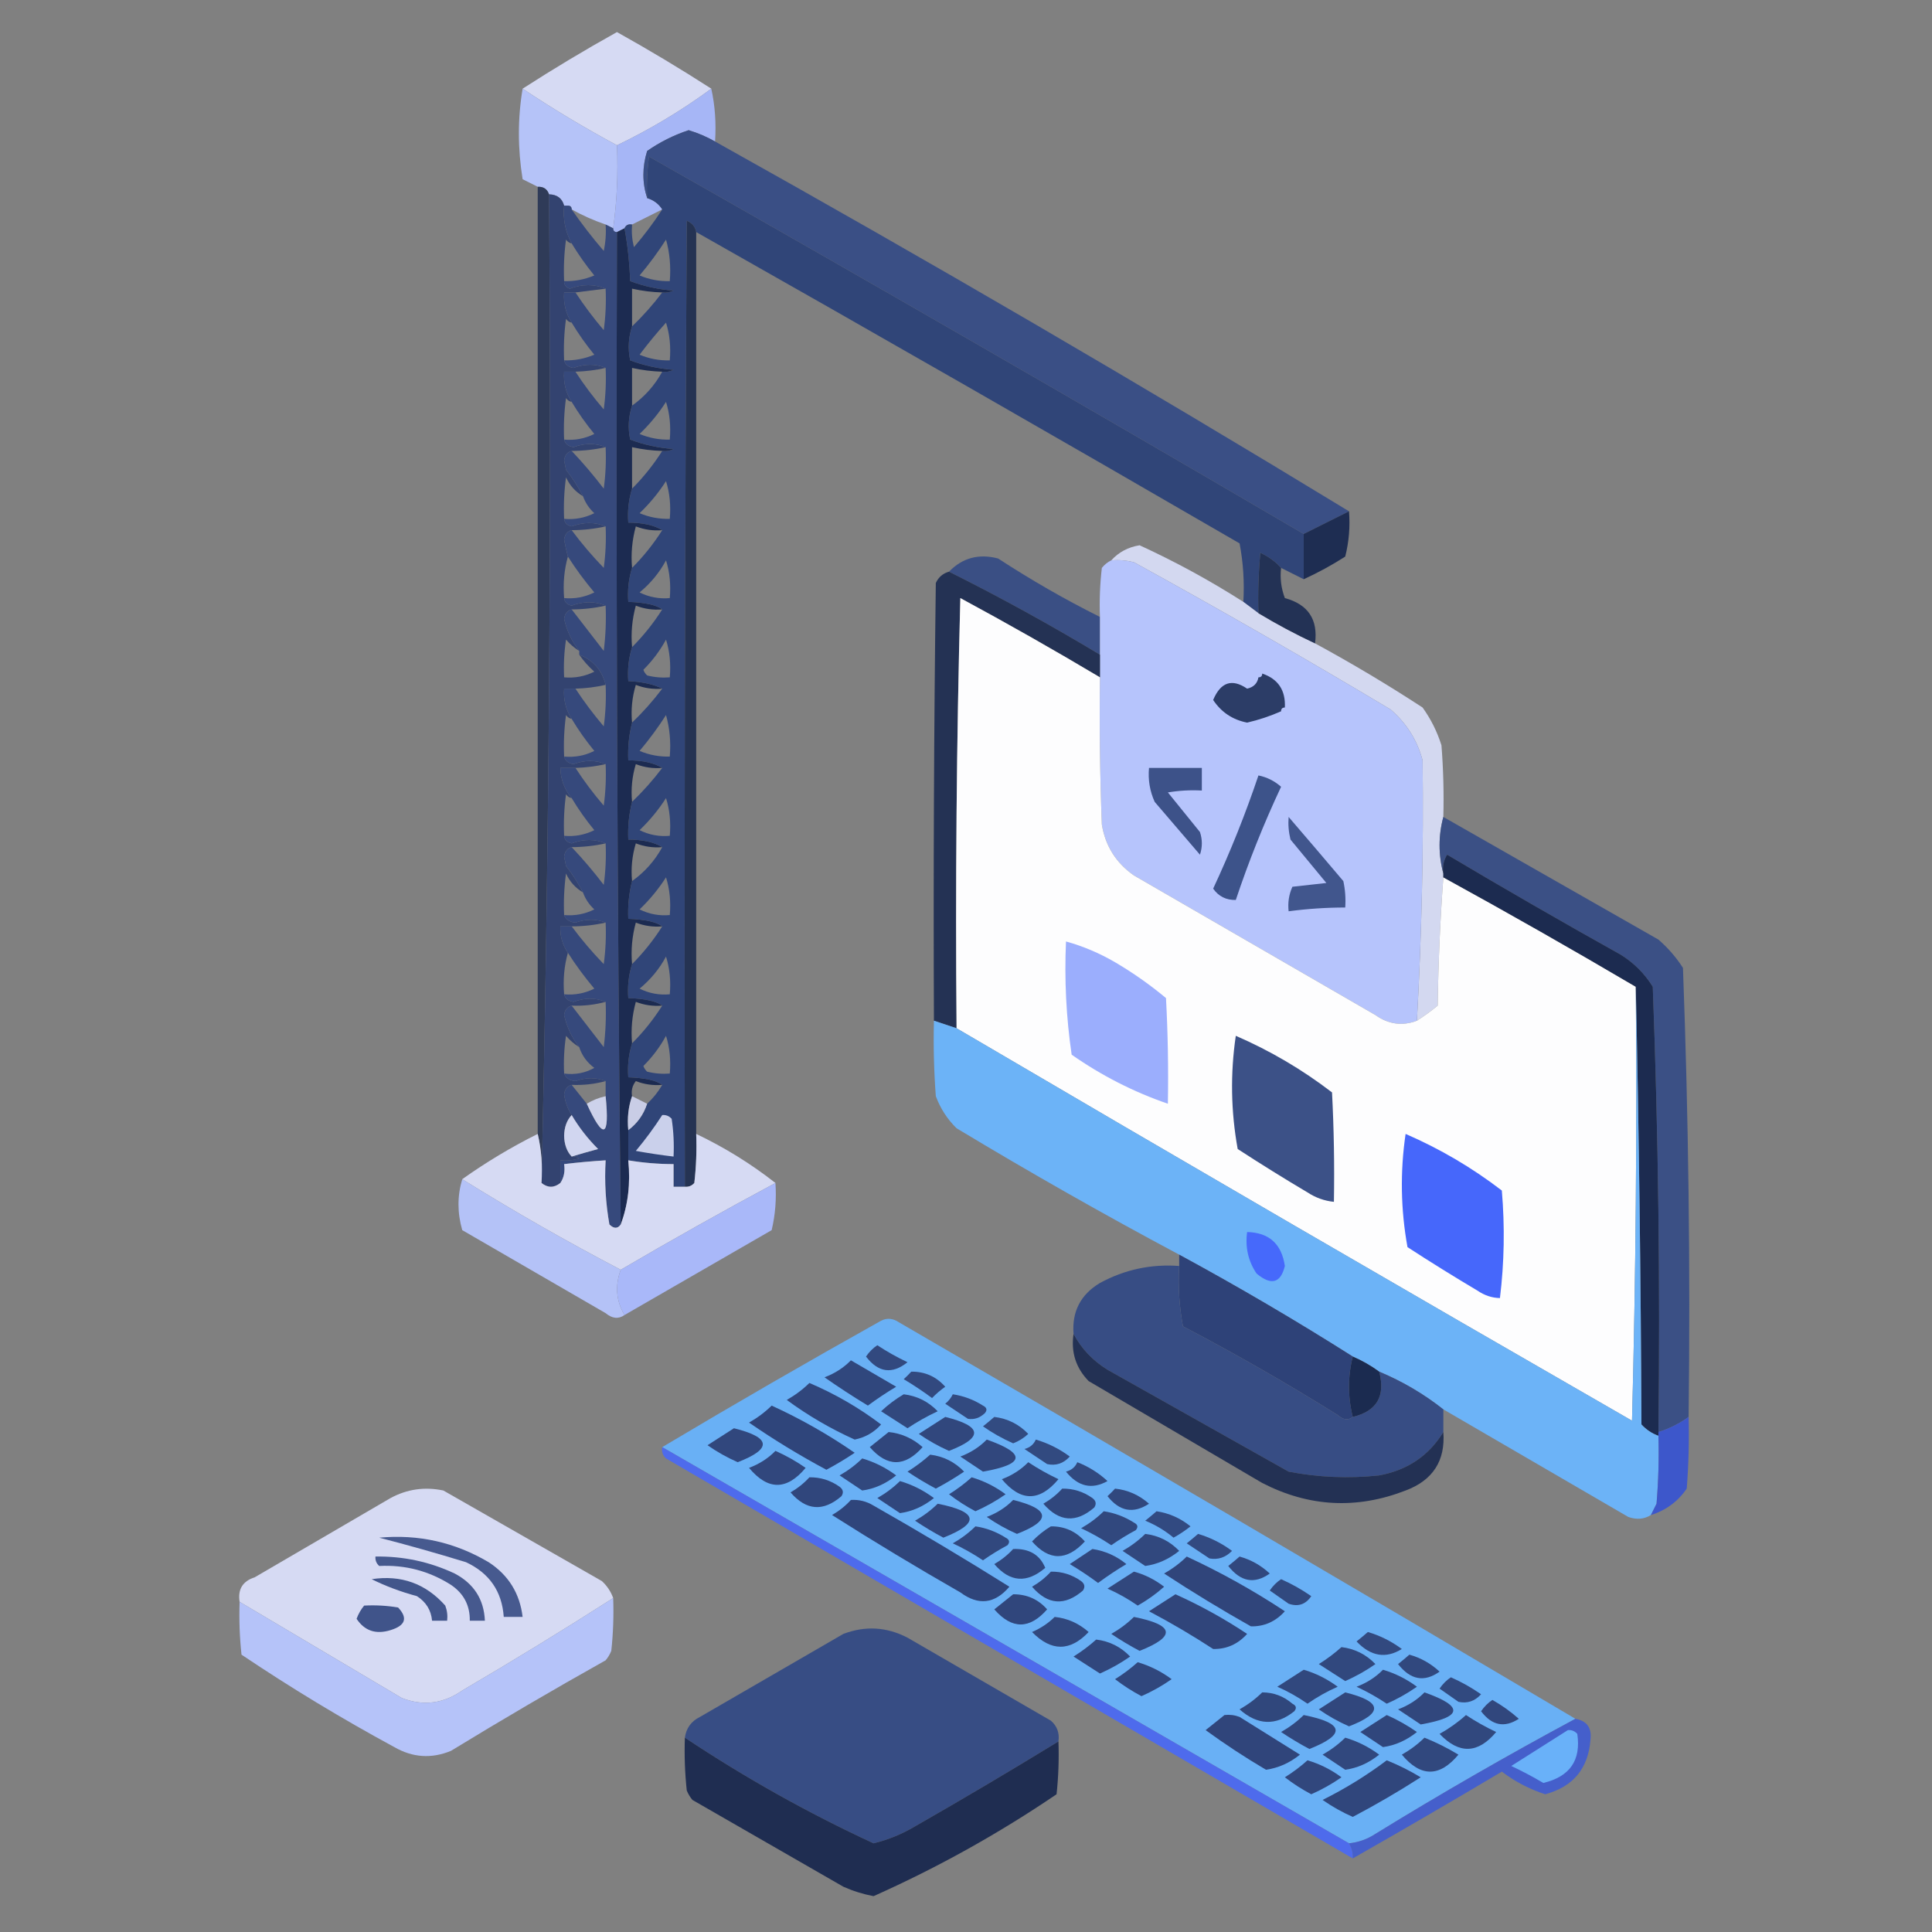 <?xml version="1.0" encoding="UTF-8"?>
<!DOCTYPE svg PUBLIC "-//W3C//DTD SVG 1.1//EN" "http://www.w3.org/Graphics/SVG/1.1/DTD/svg11.dtd">
<svg xmlns="http://www.w3.org/2000/svg" version="1.1" width="512px" height="512px" style="shape-rendering:geometricPrecision; text-rendering:geometricPrecision; image-rendering:optimizeQuality; fill-rule:evenodd; clip-rule:evenodd" xmlns:xlink="http://www.w3.org/1999/xlink">
<rect width="100%" height="100%" fill="#808080" stroke="none"/>
<g><path style="opacity:0.974" fill="#d8dcf6" d="M 188.5,23.5 C 180.672,29.251 172.339,34.251 163.5,38.5C 154.882,33.863 146.549,28.863 138.5,23.5C 146.604,18.274 154.937,13.274 163.5,8.5C 172.063,13.274 180.396,18.274 188.5,23.5 Z"/></g>
<g><path style="opacity:0.963" fill="#b7c5fc" d="M 138.5,23.5 C 146.549,28.863 154.882,33.863 163.5,38.5C 163.825,46.019 163.492,53.352 162.5,60.5C 161.833,60.167 161.167,59.833 160.5,59.5C 157.352,58.424 154.352,57.091 151.5,55.5C 151.5,54.833 151.167,54.5 150.5,54.5C 150.167,54.5 149.833,54.5 149.5,54.5C 148.965,52.554 147.632,51.554 145.5,51.5C 145.027,50.094 144.027,49.427 142.5,49.5C 141.193,48.847 139.86,48.18 138.5,47.5C 137.18,39.343 137.18,31.343 138.5,23.5 Z"/></g>
<g><path style="opacity:0.965" fill="#a8b8fa" d="M 188.5,23.5 C 189.486,27.97 189.819,32.637 189.5,37.5C 187.33,36.252 184.996,35.252 182.5,34.5C 178.56,35.803 174.893,37.637 171.5,40C 170.178,44.267 170.178,48.434 171.5,52.5C 173.23,53.026 174.564,54.026 175.5,55.5C 172.807,56.847 170.14,58.18 167.5,59.5C 166.508,59.328 165.842,59.662 165.5,60.5C 164.833,60.833 164.167,61.167 163.5,61.5C 162.833,61.5 162.5,61.167 162.5,60.5C 163.492,53.352 163.825,46.019 163.5,38.5C 172.339,34.251 180.672,29.251 188.5,23.5 Z"/></g>
<g><path style="opacity:0.98" fill="#384e85" d="M 189.5,37.5 C 246.255,69.199 302.255,101.865 357.5,135.5C 353.527,137.487 349.527,139.487 345.5,141.5C 287.907,107.786 230.074,74.452 172,41.5C 171.501,45.152 171.335,48.818 171.5,52.5C 170.178,48.434 170.178,44.267 171.5,40C 174.893,37.637 178.56,35.803 182.5,34.5C 184.996,35.252 187.33,36.252 189.5,37.5 Z"/></g>
<g><path style="opacity:0.973" fill="#2f4478" d="M 345.5,141.5 C 345.5,145.5 345.5,149.5 345.5,153.5C 343.5,152.5 341.5,151.5 339.5,150.5C 338,148.821 336.167,147.488 334,146.5C 333.501,151.823 333.334,157.156 333.5,162.5C 332.128,161.488 330.795,160.488 329.5,159.5C 329.805,154.238 329.471,149.072 328.5,144C 280.608,116.224 232.608,88.724 184.5,61.5C 184.25,60.078 183.417,59.078 182,58.5C 181.5,143.833 181.333,229.166 181.5,314.5C 180.5,314.5 179.5,314.5 178.5,314.5C 178.5,312.5 178.5,310.5 178.5,308.5C 174.466,308.495 170.466,308.162 166.5,307.5C 166.5,304.833 166.5,302.167 166.5,299.5C 168.9,297.704 170.567,295.37 171.5,292.5C 173.063,291.055 174.396,289.389 175.5,287.5C 173.977,286.335 170.977,285.668 166.5,285.5C 166.264,282.391 166.597,279.391 167.5,276.5C 170.516,273.48 173.183,270.146 175.5,266.5C 173.977,265.335 170.977,264.668 166.5,264.5C 166.264,261.391 166.597,258.391 167.5,255.5C 170.516,252.48 173.183,249.146 175.5,245.5C 173.977,244.335 170.977,243.668 166.5,243.5C 166.342,240.098 166.676,236.764 167.5,233.5C 170.861,231.105 173.528,228.105 175.5,224.5C 173.346,223.178 170.346,222.512 166.5,222.5C 166.342,219.098 166.676,215.764 167.5,212.5C 170.392,209.729 173.058,206.729 175.5,203.5C 173.346,202.178 170.346,201.512 166.5,201.5C 166.342,198.098 166.676,194.764 167.5,191.5C 170.392,188.729 173.058,185.729 175.5,182.5C 173.304,181.368 170.304,180.701 166.5,180.5C 166.264,177.391 166.597,174.391 167.5,171.5C 170.516,168.48 173.183,165.146 175.5,161.5C 173.977,160.335 170.977,159.668 166.5,159.5C 166.264,156.391 166.597,153.391 167.5,150.5C 170.516,147.48 173.183,144.146 175.5,140.5C 173.346,139.178 170.346,138.512 166.5,138.5C 166.264,135.391 166.597,132.391 167.5,129.5C 170.516,126.48 173.183,123.146 175.5,119.5C 176.552,119.649 177.552,119.483 178.5,119C 174.512,118.718 170.679,117.885 167,116.5C 166.366,113.445 166.532,110.445 167.5,107.5C 170.861,105.105 173.528,102.105 175.5,98.5C 176.552,98.65 177.552,98.483 178.5,98C 174.512,97.718 170.679,96.885 167,95.5C 166.366,92.445 166.532,89.445 167.5,86.5C 170.392,83.729 173.058,80.729 175.5,77.5C 176.552,77.65 177.552,77.483 178.5,77C 174.512,76.718 170.679,75.885 167,74.5C 166.826,69.649 166.326,64.982 165.5,60.5C 165.842,59.662 166.508,59.328 167.5,59.5C 167.338,61.527 167.505,63.527 168,65.5C 170.761,62.286 173.261,58.953 175.5,55.5C 174.564,54.026 173.23,53.026 171.5,52.5C 171.335,48.818 171.501,45.152 172,41.5C 230.074,74.452 287.907,107.786 345.5,141.5 Z M 176.5,63.5 C 177.482,66.962 177.815,70.629 177.5,74.5C 174.729,74.579 172.063,74.079 169.5,73C 172.076,69.937 174.409,66.77 176.5,63.5 Z M 176.5,85.5 C 177.479,88.625 177.813,91.958 177.5,95.5C 174.729,95.579 172.063,95.079 169.5,94C 171.722,91.044 174.055,88.21 176.5,85.5 Z M 176.5,106.5 C 177.479,109.625 177.813,112.958 177.5,116.5C 174.729,116.579 172.063,116.079 169.5,115C 172.2,112.412 174.533,109.579 176.5,106.5 Z M 176.5,127.5 C 177.479,130.625 177.813,133.958 177.5,137.5C 174.729,137.579 172.063,137.079 169.5,136C 172.2,133.412 174.533,130.579 176.5,127.5 Z M 176.5,148.5 C 177.479,151.625 177.813,154.958 177.5,158.5C 174.68,158.752 172.014,158.252 169.5,157C 172.423,154.584 174.757,151.75 176.5,148.5 Z M 176.5,169.5 C 177.479,172.625 177.813,175.958 177.5,179.5C 175.473,179.662 173.473,179.495 171.5,179C 171.043,178.586 170.709,178.086 170.5,177.5C 172.909,175.098 174.909,172.431 176.5,169.5 Z M 176.5,189.5 C 177.482,192.962 177.815,196.629 177.5,200.5C 174.729,200.579 172.063,200.079 169.5,199C 172.076,195.937 174.409,192.771 176.5,189.5 Z M 176.5,211.5 C 177.479,214.625 177.813,217.958 177.5,221.5C 174.68,221.752 172.014,221.252 169.5,220C 172.2,217.412 174.533,214.579 176.5,211.5 Z M 176.5,232.5 C 177.479,235.625 177.813,238.958 177.5,242.5C 174.68,242.752 172.014,242.252 169.5,241C 172.2,238.412 174.533,235.579 176.5,232.5 Z M 176.5,253.5 C 177.479,256.625 177.813,259.958 177.5,263.5C 174.68,263.752 172.014,263.252 169.5,262C 172.423,259.584 174.757,256.75 176.5,253.5 Z M 176.5,274.5 C 177.479,277.625 177.813,280.958 177.5,284.5C 175.473,284.662 173.473,284.495 171.5,284C 171.043,283.586 170.709,283.086 170.5,282.5C 172.909,280.098 174.909,277.431 176.5,274.5 Z"/></g>
<g><path style="opacity:0.789" fill="#1a294e" d="M 142.5,49.5 C 144.027,49.427 145.027,50.094 145.5,51.5C 146.164,139.173 145.497,226.506 143.5,313.5C 143.818,308.968 143.485,304.634 142.5,300.5C 142.5,216.833 142.5,133.167 142.5,49.5 Z"/></g>
<g><path style="opacity:0.905" fill="#2b3d6f" d="M 145.5,51.5 C 147.632,51.554 148.965,52.554 149.5,54.5C 149.155,58.115 149.822,61.448 151.5,64.5C 150.883,64.389 150.383,64.056 150,63.5C 149.501,67.152 149.335,70.818 149.5,74.5C 149.47,75.497 149.97,76.164 151,76.5C 154.314,75.255 157.481,75.255 160.5,76.5C 157.833,76.833 155.167,77.167 152.5,77.5C 151.5,77.5 150.5,77.5 149.5,77.5C 149.287,80.451 149.954,83.118 151.5,85.5C 150.883,85.389 150.383,85.056 150,84.5C 149.501,88.152 149.335,91.818 149.5,95.5C 149.791,96.649 150.624,97.316 152,97.5C 154.999,96.391 157.832,96.391 160.5,97.5C 157.873,98.092 155.206,98.425 152.5,98.5C 151.5,98.5 150.5,98.5 149.5,98.5C 149.287,101.451 149.954,104.118 151.5,106.5C 150.883,106.389 150.383,106.056 150,105.5C 149.501,109.152 149.335,112.818 149.5,116.5C 149.791,117.649 150.624,118.316 152,118.5C 154.999,117.39 157.832,117.39 160.5,118.5C 157.545,119.159 154.545,119.492 151.5,119.5C 150.351,119.791 149.684,120.624 149.5,122C 149.667,122.833 149.833,123.667 150,124.5C 151.75,126.734 153.25,129.068 154.5,131.5C 152.496,130.327 150.996,128.66 150,126.5C 149.501,130.152 149.335,133.818 149.5,137.5C 149.62,138.586 150.287,139.253 151.5,139.5C 154.657,138.313 157.657,138.313 160.5,139.5C 157.545,140.159 154.545,140.492 151.5,140.5C 150.351,140.791 149.684,141.624 149.5,143C 149.773,144.533 150.106,146.033 150.5,147.5C 149.518,150.962 149.185,154.629 149.5,158.5C 149.62,159.586 150.287,160.253 151.5,160.5C 154.657,159.313 157.657,159.313 160.5,160.5C 157.545,161.159 154.545,161.492 151.5,161.5C 150.351,161.791 149.684,162.624 149.5,164C 150.218,167.19 151.551,170.023 153.5,172.5C 152.206,171.71 151.039,170.71 150,169.5C 149.502,172.817 149.335,176.15 149.5,179.5C 152.32,179.752 154.986,179.252 157.5,178C 155.959,176.629 154.625,175.129 153.5,173.5C 157.208,174.932 159.541,177.598 160.5,181.5C 157.873,182.092 155.206,182.425 152.5,182.5C 151.5,182.5 150.5,182.5 149.5,182.5C 149.287,185.451 149.954,188.118 151.5,190.5C 150.883,190.389 150.383,190.056 150,189.5C 149.501,193.152 149.335,196.818 149.5,200.5C 149.791,201.649 150.624,202.316 152,202.5C 154.999,201.39 157.832,201.39 160.5,202.5C 157.873,203.092 155.206,203.425 152.5,203.5C 151.167,203.5 149.833,203.5 148.5,203.5C 148.572,206.553 149.572,209.219 151.5,211.5C 150.883,211.389 150.383,211.056 150,210.5C 149.501,214.152 149.335,217.818 149.5,221.5C 149.62,222.586 150.287,223.253 151.5,223.5C 154.657,222.313 157.657,222.313 160.5,223.5C 157.545,224.159 154.545,224.492 151.5,224.5C 150.351,224.791 149.684,225.624 149.5,227C 149.667,227.833 149.833,228.667 150,229.5C 151.75,231.734 153.25,234.068 154.5,236.5C 152.496,235.327 150.996,233.66 150,231.5C 149.501,235.152 149.335,238.818 149.5,242.5C 149.97,243.693 150.97,244.36 152.5,244.5C 155.342,243.498 158.008,243.498 160.5,244.5C 157.545,245.159 154.545,245.492 151.5,245.5C 150.5,245.5 149.5,245.5 148.5,245.5C 148.4,248.108 149.067,250.442 150.5,252.5C 149.518,255.962 149.185,259.629 149.5,263.5C 149.791,264.649 150.624,265.316 152,265.5C 154.999,264.39 157.832,264.39 160.5,265.5C 157.57,266.299 154.57,266.632 151.5,266.5C 150.351,266.791 149.684,267.624 149.5,269C 150.218,272.19 151.551,275.023 153.5,277.5C 152.206,276.71 151.039,275.71 150,274.5C 149.502,277.817 149.335,281.15 149.5,284.5C 149.97,285.693 150.97,286.36 152.5,286.5C 155.342,285.498 158.008,285.498 160.5,286.5C 157.57,287.299 154.57,287.632 151.5,287.5C 150.351,287.791 149.684,288.624 149.5,290C 149.758,292.009 150.425,293.843 151.5,295.5C 150.213,296.871 149.547,298.705 149.5,301C 149.547,303.295 150.213,305.129 151.5,306.5C 152.239,306.369 152.906,306.536 153.5,307C 151.866,307.494 150.199,307.66 148.5,307.5C 148.5,309.5 148.5,311.5 148.5,313.5C 146.833,314.833 145.167,314.833 143.5,313.5C 145.497,226.506 146.164,139.173 145.5,51.5 Z"/></g>
<g><path style="opacity:0.906" fill="#1c2b4f" d="M 184.5,61.5 C 184.5,141.167 184.5,220.833 184.5,300.5C 184.666,304.846 184.499,309.179 184,313.5C 183.329,314.252 182.496,314.586 181.5,314.5C 181.333,229.166 181.5,143.833 182,58.5C 183.417,59.078 184.25,60.078 184.5,61.5 Z"/></g>
<g><path style="opacity:0.963" fill="#33477c" d="M 149.5,54.5 C 149.833,54.5 150.167,54.5 150.5,54.5C 151.167,54.5 151.5,54.833 151.5,55.5C 154.118,59.291 156.951,62.957 160,66.5C 160.497,64.19 160.663,61.857 160.5,59.5C 161.167,59.833 161.833,60.167 162.5,60.5C 162.5,61.167 162.833,61.5 163.5,61.5C 163.219,149.173 163.552,236.839 164.5,324.5C 163.687,325.653 162.687,325.653 161.5,324.5C 160.505,318.872 160.171,313.206 160.5,307.5C 156.821,307.724 153.154,308.058 149.5,308.5C 149.784,310.415 149.451,312.081 148.5,313.5C 148.5,311.5 148.5,309.5 148.5,307.5C 150.199,307.66 151.866,307.494 153.5,307C 152.906,306.536 152.239,306.369 151.5,306.5C 153.698,305.835 156.031,305.168 158.5,304.5C 155.761,301.767 153.427,298.767 151.5,295.5C 150.425,293.843 149.758,292.009 149.5,290C 149.684,288.624 150.351,287.791 151.5,287.5C 152.864,289.191 154.197,290.858 155.5,292.5C 159.929,302.193 161.596,301.526 160.5,290.5C 160.5,289.167 160.5,287.833 160.5,286.5C 158.008,285.498 155.342,285.498 152.5,286.5C 150.97,286.36 149.97,285.693 149.5,284.5C 152.397,284.875 155.063,284.375 157.5,283C 155.561,281.568 154.228,279.735 153.5,277.5C 151.551,275.023 150.218,272.19 149.5,269C 149.684,267.624 150.351,266.791 151.5,266.5C 154.325,270.137 157.158,273.803 160,277.5C 160.499,273.514 160.666,269.514 160.5,265.5C 157.832,264.39 154.999,264.39 152,265.5C 150.624,265.316 149.791,264.649 149.5,263.5C 152.32,263.752 154.986,263.252 157.5,262C 154.924,258.937 152.591,255.771 150.5,252.5C 149.067,250.442 148.4,248.108 148.5,245.5C 149.5,245.5 150.5,245.5 151.5,245.5C 154.088,248.988 156.922,252.321 160,255.5C 160.499,251.848 160.665,248.182 160.5,244.5C 158.008,243.498 155.342,243.498 152.5,244.5C 150.97,244.36 149.97,243.693 149.5,242.5C 152.32,242.752 154.986,242.252 157.5,241C 156.117,239.729 155.117,238.229 154.5,236.5C 153.25,234.068 151.75,231.734 150,229.5C 149.833,228.667 149.667,227.833 149.5,227C 149.684,225.624 150.351,224.791 151.5,224.5C 154.498,227.667 157.331,231 160,234.5C 160.499,230.848 160.665,227.182 160.5,223.5C 157.657,222.313 154.657,222.313 151.5,223.5C 150.287,223.253 149.62,222.586 149.5,221.5C 152.32,221.752 154.986,221.252 157.5,220C 155.255,217.269 153.255,214.436 151.5,211.5C 149.572,209.219 148.572,206.553 148.5,203.5C 149.833,203.5 151.167,203.5 152.5,203.5C 154.739,206.953 157.239,210.286 160,213.5C 160.499,209.848 160.665,206.182 160.5,202.5C 157.832,201.39 154.999,201.39 152,202.5C 150.624,202.316 149.791,201.649 149.5,200.5C 152.32,200.752 154.986,200.252 157.5,199C 155.255,196.269 153.255,193.436 151.5,190.5C 149.954,188.118 149.287,185.451 149.5,182.5C 150.5,182.5 151.5,182.5 152.5,182.5C 154.759,185.938 157.259,189.271 160,192.5C 160.499,188.848 160.665,185.182 160.5,181.5C 159.541,177.598 157.208,174.932 153.5,173.5C 153.5,173.167 153.5,172.833 153.5,172.5C 151.551,170.023 150.218,167.19 149.5,164C 149.684,162.624 150.351,161.791 151.5,161.5C 154.325,165.137 157.158,168.803 160,172.5C 160.499,168.514 160.666,164.514 160.5,160.5C 157.657,159.313 154.657,159.313 151.5,160.5C 150.287,160.253 149.62,159.586 149.5,158.5C 152.32,158.752 154.986,158.252 157.5,157C 154.924,153.937 152.591,150.771 150.5,147.5C 150.106,146.033 149.773,144.533 149.5,143C 149.684,141.624 150.351,140.791 151.5,140.5C 154.088,143.988 156.922,147.321 160,150.5C 160.499,146.848 160.665,143.182 160.5,139.5C 157.657,138.313 154.657,138.313 151.5,139.5C 150.287,139.253 149.62,138.586 149.5,137.5C 152.32,137.752 154.986,137.252 157.5,136C 156.117,134.729 155.117,133.229 154.5,131.5C 153.25,129.068 151.75,126.734 150,124.5C 149.833,123.667 149.667,122.833 149.5,122C 149.684,120.624 150.351,119.791 151.5,119.5C 154.498,122.667 157.331,126 160,129.5C 160.499,125.848 160.665,122.182 160.5,118.5C 157.832,117.39 154.999,117.39 152,118.5C 150.624,118.316 149.791,117.649 149.5,116.5C 152.32,116.752 154.986,116.252 157.5,115C 155.255,112.269 153.255,109.436 151.5,106.5C 149.954,104.118 149.287,101.451 149.5,98.5C 150.5,98.5 151.5,98.5 152.5,98.5C 154.739,101.953 157.239,105.286 160,108.5C 160.499,104.848 160.665,101.182 160.5,97.5C 157.832,96.391 154.999,96.391 152,97.5C 150.624,97.316 149.791,96.649 149.5,95.5C 152.271,95.579 154.937,95.079 157.5,94C 155.255,91.269 153.255,88.436 151.5,85.5C 149.954,83.118 149.287,80.451 149.5,77.5C 150.5,77.5 151.5,77.5 152.5,77.5C 154.759,80.938 157.259,84.271 160,87.5C 160.499,83.848 160.665,80.182 160.5,76.5C 157.481,75.255 154.314,75.255 151,76.5C 149.97,76.164 149.47,75.497 149.5,74.5C 152.271,74.579 154.937,74.079 157.5,73C 155.28,70.287 153.28,67.454 151.5,64.5C 149.822,61.448 149.155,58.115 149.5,54.5 Z"/></g>
<g><path style="opacity:0.991" fill="#1c2b51" d="M 165.5,60.5 C 166.326,64.982 166.826,69.649 167,74.5C 170.679,75.885 174.512,76.718 178.5,77C 177.552,77.483 176.552,77.65 175.5,77.5C 172.794,77.425 170.127,77.092 167.5,76.5C 167.5,79.833 167.5,83.167 167.5,86.5C 166.532,89.445 166.366,92.445 167,95.5C 170.679,96.885 174.512,97.718 178.5,98C 177.552,98.483 176.552,98.65 175.5,98.5C 172.794,98.425 170.127,98.092 167.5,97.5C 167.5,100.833 167.5,104.167 167.5,107.5C 166.532,110.445 166.366,113.445 167,116.5C 170.679,117.885 174.512,118.718 178.5,119C 177.552,119.483 176.552,119.649 175.5,119.5C 172.794,119.425 170.127,119.092 167.5,118.5C 167.5,122.167 167.5,125.833 167.5,129.5C 166.597,132.391 166.264,135.391 166.5,138.5C 170.346,138.512 173.346,139.178 175.5,140.5C 173.08,140.708 170.747,140.374 168.5,139.5C 167.511,143.107 167.177,146.774 167.5,150.5C 166.597,153.391 166.264,156.391 166.5,159.5C 170.977,159.668 173.977,160.335 175.5,161.5C 173.08,161.708 170.747,161.374 168.5,160.5C 167.511,164.107 167.177,167.774 167.5,171.5C 166.597,174.391 166.264,177.391 166.5,180.5C 170.304,180.701 173.304,181.368 175.5,182.5C 173.08,182.708 170.747,182.374 168.5,181.5C 167.513,184.768 167.18,188.102 167.5,191.5C 166.676,194.764 166.342,198.098 166.5,201.5C 170.346,201.512 173.346,202.178 175.5,203.5C 173.08,203.708 170.747,203.374 168.5,202.5C 167.513,205.768 167.18,209.102 167.5,212.5C 166.676,215.764 166.342,219.098 166.5,222.5C 170.346,222.512 173.346,223.178 175.5,224.5C 173.08,224.708 170.747,224.374 168.5,223.5C 167.513,226.768 167.18,230.102 167.5,233.5C 166.676,236.764 166.342,240.098 166.5,243.5C 170.977,243.668 173.977,244.335 175.5,245.5C 173.08,245.708 170.747,245.374 168.5,244.5C 167.511,248.107 167.177,251.774 167.5,255.5C 166.597,258.391 166.264,261.391 166.5,264.5C 170.977,264.668 173.977,265.335 175.5,266.5C 173.08,266.708 170.747,266.374 168.5,265.5C 167.511,269.107 167.177,272.774 167.5,276.5C 166.597,279.391 166.264,282.391 166.5,285.5C 170.977,285.668 173.977,286.335 175.5,287.5C 173.08,287.708 170.747,287.374 168.5,286.5C 167.571,287.689 167.238,289.022 167.5,290.5C 166.523,293.287 166.19,296.287 166.5,299.5C 166.5,302.167 166.5,304.833 166.5,307.5C 167.117,313.598 166.45,319.265 164.5,324.5C 163.552,236.839 163.219,149.173 163.5,61.5C 164.167,61.167 164.833,60.833 165.5,60.5 Z"/></g>
<g><path style="opacity:0.959" fill="#1b2a50" d="M 357.5,135.5 C 357.824,139.555 357.491,143.555 356.5,147.5C 352.939,149.779 349.273,151.779 345.5,153.5C 345.5,149.5 345.5,145.5 345.5,141.5C 349.527,139.487 353.527,137.487 357.5,135.5 Z"/></g>
<g><path style="opacity:0.949" fill="#d7dcf5" d="M 329.5,159.5 C 330.795,160.488 332.128,161.488 333.5,162.5C 338.368,165.434 343.368,168.1 348.5,170.5C 358.22,175.778 367.72,181.444 377,187.5C 379.194,190.554 380.861,193.888 382,197.5C 382.5,203.825 382.666,210.158 382.5,216.5C 381.167,221.5 381.167,226.5 382.5,231.5C 382.5,231.833 382.5,232.167 382.5,232.5C 381.669,243.659 381.169,254.993 381,266.5C 379.226,267.965 377.392,269.298 375.5,270.5C 376.777,247.545 377.277,224.545 377,201.5C 375.568,196.139 372.734,191.639 368.5,188C 346.091,174.6 323.424,161.6 300.5,149C 298.527,148.505 296.527,148.338 294.5,148.5C 296.452,146.334 298.952,145.001 302,144.5C 311.533,148.876 320.7,153.876 329.5,159.5 Z"/></g>
<g><path style="opacity:0.939" fill="#1d2d52" d="M 339.5,150.5 C 339.187,153.247 339.52,155.914 340.5,158.5C 346.668,160.169 349.334,164.169 348.5,170.5C 343.368,168.1 338.368,165.434 333.5,162.5C 333.334,157.156 333.501,151.823 334,146.5C 336.167,147.488 338,148.821 339.5,150.5 Z"/></g>
<g><path style="opacity:0.961" fill="#374d84" d="M 291.5,163.5 C 291.5,166.833 291.5,170.167 291.5,173.5C 278.461,165.647 265.127,158.313 251.5,151.5C 255.039,147.835 259.372,146.668 264.5,148C 273.201,153.684 282.201,158.851 291.5,163.5 Z"/></g>
<g><path style="opacity:0.999" fill="#b6c4fc" d="M 294.5,148.5 C 296.527,148.338 298.527,148.505 300.5,149C 323.424,161.6 346.091,174.6 368.5,188C 372.734,191.639 375.568,196.139 377,201.5C 377.277,224.545 376.777,247.545 375.5,270.5C 371.63,271.968 367.964,271.468 364.5,269C 343.167,256.667 321.833,244.333 300.5,232C 295.761,228.687 292.928,224.187 292,218.5C 291.5,205.504 291.333,192.504 291.5,179.5C 291.5,177.5 291.5,175.5 291.5,173.5C 291.5,170.167 291.5,166.833 291.5,163.5C 291.334,159.154 291.501,154.821 292,150.5C 292.708,149.619 293.542,148.953 294.5,148.5 Z"/></g>
<g><path style="opacity:0.929" fill="#1d2c51" d="M 251.5,151.5 C 265.127,158.313 278.461,165.647 291.5,173.5C 291.5,175.5 291.5,177.5 291.5,179.5C 279.356,172.259 267.023,165.259 254.5,158.5C 253.5,196.494 253.167,234.494 253.5,272.5C 251.5,271.833 249.5,271.167 247.5,270.5C 247.333,231.832 247.5,193.165 248,154.5C 248.72,152.944 249.887,151.944 251.5,151.5 Z"/></g>
<g><path style="opacity:1" fill="#fdfdfe" d="M 291.5,179.5 C 291.333,192.504 291.5,205.504 292,218.5C 292.928,224.187 295.761,228.687 300.5,232C 321.833,244.333 343.167,256.667 364.5,269C 367.964,271.468 371.63,271.968 375.5,270.5C 377.392,269.298 379.226,267.965 381,266.5C 381.169,254.993 381.669,243.659 382.5,232.5C 399.663,241.914 416.663,251.58 433.5,261.5C 433.833,299.839 433.5,338.172 432.5,376.5C 372.607,342.059 312.94,307.392 253.5,272.5C 253.167,234.494 253.5,196.494 254.5,158.5C 267.023,165.259 279.356,172.259 291.5,179.5 Z"/></g>
<g><path style="opacity:0.98" fill="#293a64" d="M 334.5,178.5 C 338.723,179.931 340.723,182.931 340.5,187.5C 339.833,187.5 339.5,187.833 339.5,188.5C 336.605,189.779 333.605,190.779 330.5,191.5C 326.656,190.746 323.656,188.746 321.5,185.5C 323.488,180.764 326.488,179.764 330.5,182.5C 332.213,182.121 333.213,181.121 333.5,179.5C 334.167,179.5 334.5,179.167 334.5,178.5 Z"/></g>
<g><path style="opacity:1" fill="#3d5289" d="M 304.5,203.5 C 309.167,203.5 313.833,203.5 318.5,203.5C 318.5,205.5 318.5,207.5 318.5,209.5C 315.482,209.335 312.482,209.502 309.5,210C 312.333,213.5 315.167,217 318,220.5C 318.667,222.5 318.667,224.5 318,226.5C 314,221.833 310,217.167 306,212.5C 304.711,209.649 304.211,206.649 304.5,203.5 Z"/></g>
<g><path style="opacity:1" fill="#3d538a" d="M 333.5,205.5 C 335.757,205.962 337.757,206.962 339.5,208.5C 334.903,218.297 330.903,228.297 327.5,238.5C 324.939,238.553 322.939,237.553 321.5,235.5C 326.067,225.704 330.067,215.704 333.5,205.5 Z"/></g>
<g><path style="opacity:0.957" fill="#384e85" d="M 382.5,216.5 C 401.473,227.321 420.473,238.155 439.5,249C 442.04,251.205 444.207,253.705 446,256.5C 447.482,296.106 447.982,335.772 447.5,375.5C 445.062,377.267 442.395,378.601 439.5,379.5C 439.982,340.106 439.482,300.772 438,261.5C 435.833,258 433,255.167 429.5,253C 414.038,244.366 398.704,235.533 383.5,226.5C 382.548,228.045 382.215,229.712 382.5,231.5C 381.167,226.5 381.167,221.5 382.5,216.5 Z"/></g>
<g><path style="opacity:1" fill="#41568d" d="M 341.5,216.5 C 346.315,222.095 351.149,227.762 356,233.5C 356.497,235.81 356.663,238.143 356.5,240.5C 351.473,240.503 346.473,240.836 341.5,241.5C 341.244,239.208 341.577,237.041 342.5,235C 345.5,234.667 348.5,234.333 351.5,234C 348.333,230.167 345.167,226.333 342,222.5C 341.505,220.527 341.338,218.527 341.5,216.5 Z"/></g>
<g><path style="opacity:1" fill="#1c2b50" d="M 439.5,379.5 C 439.5,379.833 439.5,380.167 439.5,380.5C 437.771,379.883 436.271,378.883 435,377.5C 434.833,338.665 434.333,299.998 433.5,261.5C 416.663,251.58 399.663,241.914 382.5,232.5C 382.5,232.167 382.5,231.833 382.5,231.5C 382.215,229.712 382.548,228.045 383.5,226.5C 398.704,235.533 414.038,244.366 429.5,253C 433,255.167 435.833,258 438,261.5C 439.482,300.772 439.982,340.106 439.5,379.5 Z"/></g>
<g><path style="opacity:1" fill="#9baefd" d="M 282.5,249.5 C 286.986,250.736 291.319,252.57 295.5,255C 300.263,257.798 304.763,260.964 309,264.5C 309.5,273.827 309.666,283.161 309.5,292.5C 300.441,289.387 291.941,285.053 284,279.5C 282.551,269.605 282.051,259.605 282.5,249.5 Z"/></g>
<g><path style="opacity:0.993" fill="#6cb3f7" d="M 433.5,261.5 C 434.333,299.998 434.833,338.665 435,377.5C 436.271,378.883 437.771,379.883 439.5,380.5C 439.666,386.509 439.499,392.509 439,398.5C 438.487,399.527 437.987,400.527 437.5,401.5C 435.712,402.622 433.712,402.789 431.5,402C 415.139,392.488 398.806,382.988 382.5,373.5C 377.335,369.414 371.668,366.08 365.5,363.5C 363.337,361.917 361.004,360.584 358.5,359.5C 343.531,350.011 328.198,341.011 312.5,332.5C 292.563,321.863 272.896,310.697 253.5,299C 251.044,296.592 249.211,293.759 248,290.5C 247.5,283.842 247.334,277.175 247.5,270.5C 249.5,271.167 251.5,271.833 253.5,272.5C 312.94,307.392 372.607,342.059 432.5,376.5C 433.5,338.172 433.833,299.839 433.5,261.5 Z"/></g>
<g><path style="opacity:1" fill="#3c5187" d="M 327.5,274.5 C 336.616,278.449 345.116,283.449 353,289.5C 353.5,299.161 353.666,308.828 353.5,318.5C 350.984,318.245 348.65,317.411 346.5,316C 340.249,312.292 334.083,308.459 328,304.5C 326.192,294.523 326.025,284.523 327.5,274.5 Z"/></g>
<g><path style="opacity:0.946" fill="#d1d6f1" d="M 160.5,290.5 C 161.596,301.526 159.929,302.193 155.5,292.5C 157.05,291.559 158.716,290.893 160.5,290.5 Z"/></g>
<g><path style="opacity:0.923" fill="#cfd3ee" d="M 167.5,290.5 C 168.833,291.167 170.167,291.833 171.5,292.5C 170.567,295.37 168.9,297.704 166.5,299.5C 166.19,296.287 166.523,293.287 167.5,290.5 Z"/></g>
<g><path style="opacity:0.996" fill="#d1d6f0" d="M 151.5,295.5 C 153.427,298.767 155.761,301.767 158.5,304.5C 156.031,305.168 153.698,305.835 151.5,306.5C 150.213,305.129 149.547,303.295 149.5,301C 149.547,298.705 150.213,296.871 151.5,295.5 Z"/></g>
<g><path style="opacity:0.998" fill="#cad0eb" d="M 175.5,295.5 C 176.496,295.414 177.329,295.748 178,296.5C 178.498,299.817 178.665,303.15 178.5,306.5C 175.161,306.11 171.827,305.61 168.5,305C 171.051,301.956 173.384,298.789 175.5,295.5 Z"/></g>
<g><path style="opacity:0.985" fill="#d7dbf4" d="M 142.5,300.5 C 143.485,304.634 143.818,308.968 143.5,313.5C 145.167,314.833 146.833,314.833 148.5,313.5C 149.451,312.081 149.784,310.415 149.5,308.5C 153.154,308.058 156.821,307.724 160.5,307.5C 160.171,313.206 160.505,318.872 161.5,324.5C 162.687,325.653 163.687,325.653 164.5,324.5C 166.45,319.265 167.117,313.598 166.5,307.5C 170.466,308.162 174.466,308.495 178.5,308.5C 178.5,310.5 178.5,312.5 178.5,314.5C 179.5,314.5 180.5,314.5 181.5,314.5C 182.496,314.586 183.329,314.252 184,313.5C 184.499,309.179 184.666,304.846 184.5,300.5C 192.039,304.096 199.039,308.429 205.5,313.5C 191.699,320.901 178.032,328.568 164.5,336.5C 150.166,329.002 136.166,321.002 122.5,312.5C 128.799,308.012 135.466,304.012 142.5,300.5 Z"/></g>
<g><path style="opacity:1" fill="#4667fb" d="M 372.5,300.5 C 381.616,304.449 390.116,309.449 398,315.5C 398.818,325.078 398.651,334.578 397.5,344C 395.402,343.968 393.402,343.301 391.5,342C 385.249,338.292 379.083,334.459 373,330.5C 371.192,320.523 371.025,310.523 372.5,300.5 Z"/></g>
<g><path style="opacity:0.952" fill="#b7c5fd" d="M 122.5,312.5 C 136.166,321.002 150.166,329.002 164.5,336.5C 162.938,340.758 163.272,344.758 165.5,348.5C 163.911,349.621 162.244,349.454 160.5,348C 147.833,340.667 135.167,333.333 122.5,326C 121.177,321.4 121.177,316.9 122.5,312.5 Z"/></g>
<g><path style="opacity:0.962" fill="#aabafd" d="M 205.5,313.5 C 205.797,317.767 205.464,321.934 204.5,326C 191.473,333.512 178.473,341.012 165.5,348.5C 163.272,344.758 162.938,340.758 164.5,336.5C 178.032,328.568 191.699,320.901 205.5,313.5 Z"/></g>
<g><path style="opacity:1" fill="#4669fb" d="M 330.5,326.5 C 336.312,326.642 339.646,329.642 340.5,335.5C 339.383,340.077 336.883,340.743 333,337.5C 330.791,334.211 329.958,330.544 330.5,326.5 Z"/></g>
<g><path style="opacity:0.999" fill="#2e4278" d="M 312.5,332.5 C 328.198,341.011 343.531,350.011 358.5,359.5C 357.167,364.833 357.167,370.167 358.5,375.5C 357.279,376.465 355.946,376.298 354.5,375C 341.159,366.661 327.493,358.828 313.5,351.5C 312.505,346.208 312.172,340.875 312.5,335.5C 312.5,334.5 312.5,333.5 312.5,332.5 Z"/></g>
<g><path style="opacity:0.994" fill="#374d84" d="M 312.5,335.5 C 312.172,340.875 312.505,346.208 313.5,351.5C 327.493,358.828 341.159,366.661 354.5,375C 355.946,376.298 357.279,376.465 358.5,375.5C 364.882,373.964 367.215,369.964 365.5,363.5C 371.668,366.08 377.335,369.414 382.5,373.5C 382.5,375.5 382.5,377.5 382.5,379.5C 378.678,385.767 373.011,389.6 365.5,391C 357.436,391.863 349.436,391.53 341.5,390C 325.5,381 309.5,372 293.5,363C 289.592,360.594 286.592,357.428 284.5,353.5C 284.053,347.561 286.386,343.061 291.5,340C 298.053,336.445 305.053,334.945 312.5,335.5 Z"/></g>
<g><path style="opacity:0.988" fill="#68b0f5" d="M 417.5,455.5 C 399.534,465.149 381.868,475.316 364.5,486C 362.35,487.411 360.016,488.245 357.5,488.5C 296.816,453.472 236.15,418.472 175.5,383.5C 194.607,372.108 213.94,360.941 233.5,350C 234.833,349.333 236.167,349.333 237.5,350C 297.727,384.941 357.727,420.108 417.5,455.5 Z"/></g>
<g><path style="opacity:0.925" fill="#1b2a50" d="M 284.5,353.5 C 286.592,357.428 289.592,360.594 293.5,363C 309.5,372 325.5,381 341.5,390C 349.436,391.53 357.436,391.863 365.5,391C 373.011,389.6 378.678,385.767 382.5,379.5C 383.07,387.111 379.736,392.278 372.5,395C 359.533,400.037 346.867,399.37 334.5,393C 319.167,384 303.833,375 288.5,366C 285.117,362.518 283.784,358.351 284.5,353.5 Z"/></g>
<g><path style="opacity:1" fill="#32497f" d="M 232.5,356.5 C 235.022,358.172 237.688,359.672 240.5,361C 236.425,364.266 232.758,363.766 229.5,359.5C 230.34,358.265 231.34,357.265 232.5,356.5 Z"/></g>
<g><path style="opacity:1" fill="#1b2b50" d="M 358.5,359.5 C 361.004,360.584 363.337,361.917 365.5,363.5C 367.215,369.964 364.882,373.964 358.5,375.5C 357.167,370.167 357.167,364.833 358.5,359.5 Z"/></g>
<g><path style="opacity:1" fill="#30477d" d="M 225.5,360.5 C 229.483,362.806 233.483,365.139 237.5,367.5C 234.914,369.043 232.414,370.709 230,372.5C 226.081,370.124 222.248,367.624 218.5,365C 221.239,363.974 223.572,362.474 225.5,360.5 Z"/></g>
<g><path style="opacity:1" fill="#32497f" d="M 241.5,363.5 C 245.102,363.467 248.102,364.801 250.5,367.5C 249.24,368.382 248.074,369.382 247,370.5C 244.586,368.709 242.086,367.043 239.5,365.5C 240.243,364.818 240.909,364.151 241.5,363.5 Z"/></g>
<g><path style="opacity:1" fill="#30467c" d="M 214.5,366.5 C 221.305,369.401 227.638,373.067 233.5,377.5C 231.618,379.608 229.285,380.941 226.5,381.5C 220.134,378.636 214.134,375.136 208.5,371C 210.747,369.723 212.747,368.223 214.5,366.5 Z"/></g>
<g><path style="opacity:1" fill="#31487e" d="M 239.5,369.5 C 243.024,369.929 246.024,371.429 248.5,374C 245.705,375.3 243.039,376.8 240.5,378.5C 238.167,377 235.833,375.5 233.5,374C 235.389,372.236 237.389,370.736 239.5,369.5 Z"/></g>
<g><path style="opacity:1" fill="#324a80" d="M 252.5,369.5 C 255.354,369.924 258.021,370.924 260.5,372.5C 261.521,373.002 261.688,373.668 261,374.5C 259.663,375.765 258.163,376.265 256.5,376C 254.5,374.667 252.5,373.333 250.5,372C 251.381,371.292 252.047,370.458 252.5,369.5 Z"/></g>
<g><path style="opacity:1" fill="#2f457b" d="M 204.5,372.5 C 212.184,376.011 219.518,380.177 226.5,385C 224.083,386.626 221.583,388.126 219,389.5C 211.917,385.71 205.083,381.543 198.5,377C 200.747,375.723 202.747,374.223 204.5,372.5 Z"/></g>
<g><path style="opacity:1" fill="#324b81" d="M 263.5,375.5 C 267.024,375.929 270.024,377.429 272.5,380C 271.335,381.084 270.002,381.917 268.5,382.5C 265.671,381.253 263.005,379.753 260.5,378C 261.571,377.148 262.571,376.315 263.5,375.5 Z"/></g>
<g><path style="opacity:1" fill="#31477d" d="M 250.5,375.5 C 260.355,377.945 260.688,380.945 251.5,384.5C 248.671,383.253 246.005,381.753 243.5,380C 245.898,378.476 248.231,376.976 250.5,375.5 Z"/></g>
<g><path style="opacity:0.935" fill="#3955d0" d="M 447.5,375.5 C 447.666,381.842 447.5,388.175 447,394.5C 444.651,397.926 441.484,400.26 437.5,401.5C 437.987,400.527 438.487,399.527 439,398.5C 439.499,392.509 439.666,386.509 439.5,380.5C 439.5,380.167 439.5,379.833 439.5,379.5C 442.395,378.601 445.062,377.267 447.5,375.5 Z"/></g>
<g><path style="opacity:1" fill="#31477d" d="M 194.5,378.5 C 204.355,380.945 204.688,383.945 195.5,387.5C 192.671,386.253 190.005,384.753 187.5,383C 189.898,381.476 192.231,379.976 194.5,378.5 Z"/></g>
<g><path style="opacity:1" fill="#30467c" d="M 235.5,379.5 C 238.879,379.853 241.879,381.187 244.5,383.5C 239.787,388.815 235.12,388.815 230.5,383.5C 232.21,382.113 233.877,380.779 235.5,379.5 Z"/></g>
<g><path style="opacity:1" fill="#31477d" d="M 261.5,381.5 C 272.003,385.207 271.67,388.04 260.5,390C 258.5,388.667 256.5,387.333 254.5,386C 257.239,384.974 259.572,383.474 261.5,381.5 Z"/></g>
<g><path style="opacity:1" fill="#324a80" d="M 274.5,381.5 C 277.757,382.462 280.757,383.962 283.5,386C 281.835,387.84 279.835,388.507 277.5,388C 275.5,386.667 273.5,385.333 271.5,384C 272.942,383.623 273.942,382.79 274.5,381.5 Z"/></g>
<g><path style="opacity:1" fill="#31477d" d="M 205.5,384.5 C 208.301,385.735 210.968,387.235 213.5,389C 208.5,395 203.5,395 198.5,389C 201.239,387.974 203.572,386.474 205.5,384.5 Z"/></g>
<g><path style="opacity:1" fill="#30477c" d="M 246.5,385.5 C 250.024,385.929 253.024,387.429 255.5,390C 253.083,391.626 250.583,393.126 248,394.5C 245.417,393.126 242.917,391.626 240.5,390C 242.684,388.637 244.684,387.137 246.5,385.5 Z"/></g>
<g><path style="opacity:1" fill="#31487e" d="M 228.5,386.5 C 231.714,387.44 234.714,388.94 237.5,391C 234.739,393.221 231.739,394.554 228.5,395C 226.5,393.667 224.5,392.333 222.5,391C 224.747,389.723 226.747,388.223 228.5,386.5 Z"/></g>
<g><path style="opacity:1" fill="#30477d" d="M 272.5,387.5 C 275.022,389.172 277.688,390.672 280.5,392C 275.5,398 270.5,398 265.5,392C 268.239,390.974 270.572,389.474 272.5,387.5 Z"/></g>
<g><path style="opacity:1" fill="#31497f" d="M 285.5,387.5 C 288.483,388.658 291.15,390.325 293.5,392.5C 289.367,394.817 285.7,393.983 282.5,390C 283.942,389.623 284.942,388.79 285.5,387.5 Z"/></g>
<g><path style="opacity:1" fill="#30467c" d="M 214.5,391.5 C 217.425,391.46 220.091,392.293 222.5,394C 223.451,394.718 223.617,395.551 223,396.5C 218.177,400.671 213.677,400.337 209.5,395.5C 211.419,394.388 213.086,393.054 214.5,391.5 Z"/></g>
<g><path style="opacity:1" fill="#30477d" d="M 257.5,391.5 C 260.757,392.462 263.757,393.962 266.5,396C 263.995,397.753 261.329,399.253 258.5,400.5C 256.032,399.197 253.699,397.697 251.5,396C 253.684,394.637 255.684,393.137 257.5,391.5 Z"/></g>
<g><path style="opacity:1" fill="#30477d" d="M 238.5,392.5 C 241.714,393.44 244.714,394.94 247.5,397C 244.739,399.221 241.739,400.554 238.5,401C 236.5,399.667 234.5,398.333 232.5,397C 234.747,395.723 236.747,394.223 238.5,392.5 Z"/></g>
<g><path style="opacity:0.984" fill="#d7dbf4" d="M 162.5,423.5 C 149.362,431.906 136.028,440.073 122.5,448C 117.478,451.505 112.145,452.172 106.5,450C 92.139,441.489 77.806,432.989 63.5,424.5C 62.974,421.192 64.307,419.026 67.5,418C 79.5,411 91.5,404 103.5,397C 107.894,394.626 112.56,393.959 117.5,395C 131.5,403 145.5,411 159.5,419C 160.883,420.271 161.883,421.771 162.5,423.5 Z"/></g>
<g><path style="opacity:1" fill="#30477d" d="M 281.5,394.5 C 284.425,394.46 287.091,395.293 289.5,397C 290.451,397.718 290.617,398.551 290,399.5C 285.177,403.671 280.677,403.337 276.5,398.5C 278.419,397.388 280.086,396.054 281.5,394.5 Z"/></g>
<g><path style="opacity:1" fill="#31487e" d="M 295.5,394.5 C 298.879,394.853 301.879,396.187 304.5,398.5C 300.369,401.225 296.702,400.558 293.5,396.5C 294.243,395.818 294.909,395.151 295.5,394.5 Z"/></g>
<g><path style="opacity:1" fill="#2f457b" d="M 225.5,397.5 C 227.655,397.372 229.655,397.872 231.5,399C 243.665,405.915 255.665,413.082 267.5,420.5C 263.618,425.055 259.284,425.555 254.5,422C 242.965,415.404 231.632,408.57 220.5,401.5C 222.419,400.388 224.086,399.054 225.5,397.5 Z"/></g>
<g><path style="opacity:1" fill="#31477d" d="M 248.5,398.5 C 259.252,400.644 259.752,403.644 250,407.5C 247.417,406.126 244.917,404.626 242.5,403C 244.747,401.723 246.747,400.223 248.5,398.5 Z"/></g>
<g><path style="opacity:1" fill="#30467c" d="M 268.5,397.5 C 278.355,399.945 278.688,402.945 269.5,406.5C 266.671,405.253 264.005,403.753 261.5,402C 264.239,400.974 266.572,399.474 268.5,397.5 Z"/></g>
<g><path style="opacity:1" fill="#31487e" d="M 292.5,400.5 C 295.354,400.924 298.021,401.924 300.5,403.5C 301.521,404.002 301.688,404.668 301,405.5C 298.75,406.708 296.583,408.041 294.5,409.5C 291.961,407.8 289.295,406.3 286.5,405C 288.747,403.723 290.747,402.223 292.5,400.5 Z"/></g>
<g><path style="opacity:1" fill="#324a81" d="M 306.5,400.5 C 309.852,401.008 312.852,402.342 315.5,404.5C 314.086,405.624 312.586,406.624 311,407.5C 308.749,405.623 306.249,404.123 303.5,403C 304.571,402.148 305.571,401.315 306.5,400.5 Z"/></g>
<g><path style="opacity:1" fill="#31487e" d="M 258.5,404.5 C 261.354,404.924 264.021,405.924 266.5,407.5C 267.521,408.002 267.688,408.668 267,409.5C 264.75,410.708 262.583,412.041 260.5,413.5C 257.961,411.8 255.295,410.3 252.5,409C 254.747,407.723 256.747,406.223 258.5,404.5 Z"/></g>
<g><path style="opacity:1" fill="#30477c" d="M 278.5,404.5 C 282.102,404.467 285.102,405.801 287.5,408.5C 282.698,413.685 278.031,413.685 273.5,408.5C 275.015,406.918 276.681,405.584 278.5,404.5 Z"/></g>
<g><path style="opacity:1" fill="#31487e" d="M 303.5,406.5 C 307.024,406.929 310.024,408.429 312.5,411C 309.739,413.221 306.739,414.554 303.5,415C 301.5,413.667 299.5,412.333 297.5,411C 299.747,409.723 301.747,408.223 303.5,406.5 Z"/></g>
<g><path style="opacity:1" fill="#475a8f" d="M 100.5,407.5 C 110.886,406.543 120.553,408.71 129.5,414C 134.753,417.423 137.753,422.256 138.5,428.5C 136.833,428.5 135.167,428.5 133.5,428.5C 133.027,421.727 129.693,416.894 123.5,414C 115.652,411.597 107.985,409.43 100.5,407.5 Z"/></g>
<g><path style="opacity:1" fill="#324a81" d="M 317.5,406.5 C 320.714,407.44 323.714,408.94 326.5,411C 324.788,412.751 322.788,413.418 320.5,413C 318.5,411.667 316.5,410.333 314.5,409C 315.571,408.148 316.571,407.315 317.5,406.5 Z"/></g>
<g><path style="opacity:1" fill="#30477d" d="M 268.5,410.5 C 272.735,410.347 275.568,412.013 277,415.5C 272.133,419.654 267.633,419.321 263.5,414.5C 265.419,413.388 267.086,412.054 268.5,410.5 Z"/></g>
<g><path style="opacity:1" fill="#31477d" d="M 289.5,410.5 C 292.852,411.008 295.852,412.342 298.5,414.5C 295.914,416.043 293.414,417.709 291,419.5C 288.586,417.709 286.086,416.043 283.5,414.5C 285.565,413.143 287.565,411.81 289.5,410.5 Z"/></g>
<g><path style="opacity:1" fill="#46598e" d="M 99.5,412.5 C 106.872,412.385 113.872,413.885 120.5,417C 125.589,419.691 128.256,423.857 128.5,429.5C 127.167,429.5 125.833,429.5 124.5,429.5C 124.559,425.452 122.892,422.285 119.5,420C 113.706,416.319 107.373,414.653 100.5,415C 99.748,414.329 99.414,413.496 99.5,412.5 Z"/></g>
<g><path style="opacity:1" fill="#30457b" d="M 314.5,412.5 C 323.515,416.676 332.182,421.509 340.5,427C 338.035,429.737 335.035,431.07 331.5,431C 323.667,426.584 316,421.918 308.5,417C 310.747,415.723 312.747,414.223 314.5,412.5 Z"/></g>
<g><path style="opacity:1" fill="#31487e" d="M 328.5,412.5 C 331.516,413.343 334.183,414.843 336.5,417C 332.47,419.88 328.803,419.213 325.5,415C 326.571,414.148 327.571,413.315 328.5,412.5 Z"/></g>
<g><path style="opacity:1" fill="#30467c" d="M 278.5,416.5 C 281.425,416.46 284.091,417.293 286.5,419C 287.451,419.718 287.617,420.551 287,421.5C 282.177,425.671 277.677,425.337 273.5,420.5C 275.419,419.388 277.086,418.054 278.5,416.5 Z"/></g>
<g><path style="opacity:1" fill="#31477d" d="M 300.5,416.5 C 303.381,417.274 306.048,418.607 308.5,420.5C 306.381,422.4 304.047,424.066 301.5,425.5C 298.995,423.747 296.329,422.247 293.5,421C 295.898,419.476 298.231,417.976 300.5,416.5 Z"/></g>
<g><path style="opacity:1" fill="#42568b" d="M 98.5,418.5 C 106.288,417.313 112.788,419.647 118,425.5C 118.49,426.793 118.657,428.127 118.5,429.5C 117.167,429.5 115.833,429.5 114.5,429.5C 114.256,426.737 112.923,424.571 110.5,423C 106.136,421.817 102.136,420.317 98.5,418.5 Z"/></g>
<g><path style="opacity:0.87" fill="#4668fb" d="M 175.5,383.5 C 236.15,418.472 296.816,453.472 357.5,488.5C 358.234,489.708 358.567,491.041 358.5,492.5C 297.861,457.178 237.194,421.845 176.5,386.5C 175.614,385.675 175.281,384.675 175.5,383.5 Z"/></g>
<g><path style="opacity:1" fill="#31497f" d="M 339.5,418.5 C 342.301,419.735 344.968,421.235 347.5,423C 346.003,425.207 344.003,425.874 341.5,425C 339.833,423.833 338.167,422.667 336.5,421.5C 337.34,420.265 338.34,419.265 339.5,418.5 Z"/></g>
<g><path style="opacity:1" fill="#30467c" d="M 268.5,422.5 C 272.137,422.487 275.137,423.82 277.5,426.5C 272.833,431.833 268.167,431.833 263.5,426.5C 265.21,425.113 266.877,423.779 268.5,422.5 Z"/></g>
<g><path style="opacity:1" fill="#30457b" d="M 311.5,422.5 C 318.101,425.468 324.434,428.968 330.5,433C 328.035,435.737 325.035,437.07 321.5,437C 315.998,433.415 310.331,430.081 304.5,427C 306.898,425.476 309.231,423.976 311.5,422.5 Z"/></g>
<g><path style="opacity:0.966" fill="#b7c5fd" d="M 162.5,423.5 C 162.666,428.179 162.499,432.845 162,437.5C 161.626,438.416 161.126,439.25 160.5,440C 146.669,447.748 133.002,455.748 119.5,464C 114.348,466.122 109.348,465.789 104.5,463C 90.584,455.462 77.084,447.295 64,438.5C 63.501,433.845 63.334,429.179 63.5,424.5C 77.806,432.989 92.139,441.489 106.5,450C 112.145,452.172 117.478,451.505 122.5,448C 136.028,440.073 149.362,431.906 162.5,423.5 Z"/></g>
<g><path style="opacity:1" fill="#40548a" d="M 96.5,425.5 C 99.518,425.335 102.518,425.502 105.5,426C 108.129,428.789 107.462,430.789 103.5,432C 99.624,433.205 96.624,432.205 94.5,429C 94.978,427.697 95.645,426.531 96.5,425.5 Z"/></g>
<g><path style="opacity:1" fill="#31487e" d="M 279.5,428.5 C 282.879,428.853 285.879,430.187 288.5,432.5C 283.582,437.701 278.582,437.701 273.5,432.5C 275.807,431.508 277.807,430.175 279.5,428.5 Z"/></g>
<g><path style="opacity:1" fill="#31477d" d="M 300.5,428.5 C 311.252,430.644 311.752,433.644 302,437.5C 299.417,436.126 296.917,434.626 294.5,433C 296.747,431.723 298.747,430.223 300.5,428.5 Z"/></g>
<g><path style="opacity:0.991" fill="#374d84" d="M 280.5,461.5 C 267.981,469.172 255.314,476.672 242.5,484C 239.04,486.065 235.374,487.565 231.5,488.5C 214.123,480.462 197.457,471.128 181.5,460.5C 181.848,457.981 183.181,456.147 185.5,455C 198.167,447.667 210.833,440.333 223.5,433C 229.317,430.802 234.983,431.135 240.5,434C 253.167,441.333 265.833,448.667 278.5,456C 280.155,457.444 280.822,459.278 280.5,461.5 Z"/></g>
<g><path style="opacity:1" fill="#32497f" d="M 362.5,432.5 C 365.714,433.44 368.714,434.94 371.5,437C 367.268,439.631 363.268,438.964 359.5,435C 360.571,434.148 361.571,433.315 362.5,432.5 Z"/></g>
<g><path style="opacity:1" fill="#31477d" d="M 290.5,434.5 C 294.024,434.929 297.024,436.429 299.5,439C 296.995,440.753 294.329,442.253 291.5,443.5C 289.167,442 286.833,440.5 284.5,439C 286.684,437.637 288.684,436.137 290.5,434.5 Z"/></g>
<g><path style="opacity:1" fill="#31487e" d="M 355.5,436.5 C 359.024,436.929 362.024,438.429 364.5,441C 361.995,442.753 359.329,444.253 356.5,445.5C 354.167,444 351.833,442.5 349.5,441C 351.684,439.637 353.684,438.137 355.5,436.5 Z"/></g>
<g><path style="opacity:1" fill="#31487e" d="M 373.5,438.5 C 376.516,439.343 379.183,440.843 381.5,443C 377.47,445.88 373.803,445.213 370.5,441C 371.571,440.148 372.571,439.315 373.5,438.5 Z"/></g>
<g><path style="opacity:1" fill="#30477d" d="M 301.5,440.5 C 304.757,441.462 307.757,442.962 310.5,445C 307.995,446.753 305.329,448.253 302.5,449.5C 300.032,448.197 297.699,446.697 295.5,445C 297.684,443.637 299.684,442.137 301.5,440.5 Z"/></g>
<g><path style="opacity:1" fill="#31487e" d="M 345.5,442.5 C 348.714,443.44 351.714,444.94 354.5,447C 351.671,448.247 349.005,449.747 346.5,451.5C 343.995,449.747 341.329,448.247 338.5,447C 340.898,445.476 343.231,443.976 345.5,442.5 Z"/></g>
<g><path style="opacity:1" fill="#31477d" d="M 366.5,442.5 C 369.757,443.462 372.757,444.962 375.5,447C 372.995,448.753 370.329,450.253 367.5,451.5C 364.961,449.8 362.295,448.3 359.5,447C 362.239,445.974 364.572,444.474 366.5,442.5 Z"/></g>
<g><path style="opacity:1" fill="#31497f" d="M 384.5,444.5 C 387.301,445.735 389.968,447.235 392.5,449C 390.835,450.84 388.835,451.507 386.5,451C 384.833,449.833 383.167,448.667 381.5,447.5C 382.34,446.265 383.34,445.265 384.5,444.5 Z"/></g>
<g><path style="opacity:1" fill="#30477c" d="M 334.5,448.5 C 337.518,448.506 340.184,449.506 342.5,451.5C 343.521,452.002 343.688,452.668 343,453.5C 338.113,457.417 333.28,457.251 328.5,453C 330.747,451.723 332.747,450.223 334.5,448.5 Z"/></g>
<g><path style="opacity:1" fill="#31477d" d="M 356.5,448.5 C 366.355,450.945 366.688,453.945 357.5,457.5C 354.671,456.253 352.005,454.753 349.5,453C 351.898,451.476 354.231,449.976 356.5,448.5 Z"/></g>
<g><path style="opacity:1" fill="#31477d" d="M 377.5,448.5 C 388.003,452.207 387.67,455.04 376.5,457C 374.5,455.667 372.5,454.333 370.5,453C 373.239,451.974 375.572,450.474 377.5,448.5 Z"/></g>
<g><path style="opacity:1" fill="#31477d" d="M 395.5,450.5 C 398.018,451.924 400.351,453.591 402.5,455.5C 398.7,457.966 395.367,457.3 392.5,453.5C 393.34,452.265 394.34,451.265 395.5,450.5 Z"/></g>
<g><path style="opacity:1" fill="#30457b" d="M 324.5,454.5 C 325.873,454.343 327.207,454.51 328.5,455C 333.833,458.333 339.167,461.667 344.5,465C 341.77,467.204 338.77,468.537 335.5,469C 329.959,465.735 324.626,462.235 319.5,458.5C 321.21,457.113 322.877,455.779 324.5,454.5 Z"/></g>
<g><path style="opacity:1" fill="#31477d" d="M 345.5,454.5 C 356.252,456.644 356.752,459.644 347,463.5C 344.417,462.126 341.917,460.626 339.5,459C 341.747,457.723 343.747,456.223 345.5,454.5 Z"/></g>
<g><path style="opacity:1" fill="#30467c" d="M 367.5,454.5 C 370.301,455.735 372.968,457.235 375.5,459C 372.739,461.221 369.739,462.554 366.5,463C 364.5,461.667 362.5,460.333 360.5,459C 362.898,457.476 365.231,455.976 367.5,454.5 Z"/></g>
<g><path style="opacity:1" fill="#31487e" d="M 388.5,454.5 C 391.022,456.172 393.688,457.672 396.5,459C 391.687,464.771 386.687,464.938 381.5,459.5C 384.077,458.057 386.41,456.39 388.5,454.5 Z"/></g>
<g><path style="opacity:0.963" fill="#1b2a4f" d="M 181.5,460.5 C 197.457,471.128 214.123,480.462 231.5,488.5C 235.374,487.565 239.04,486.065 242.5,484C 255.314,476.672 267.981,469.172 280.5,461.5C 280.666,466.179 280.499,470.845 280,475.5C 264.609,485.944 248.442,494.944 231.5,502.5C 228.728,501.974 226.062,501.141 223.5,500C 210.167,492.333 196.833,484.667 183.5,477C 182.874,476.25 182.374,475.416 182,474.5C 181.501,469.845 181.334,465.179 181.5,460.5 Z"/></g>
<g><path style="opacity:1" fill="#31487e" d="M 356.5,460.5 C 359.714,461.44 362.714,462.94 365.5,465C 362.739,467.221 359.739,468.554 356.5,469C 354.5,467.667 352.5,466.333 350.5,465C 352.747,463.723 354.747,462.223 356.5,460.5 Z"/></g>
<g><path style="opacity:1" fill="#31487e" d="M 377.5,460.5 C 380.589,461.739 383.589,463.239 386.5,465C 381.5,471 376.5,471 371.5,465C 373.747,463.723 375.747,462.223 377.5,460.5 Z"/></g>
<g><path style="opacity:0.859" fill="#3c5ad7" d="M 417.5,455.5 C 420.525,456.033 421.858,457.867 421.5,461C 420.918,468.665 416.918,473.499 409.5,475.5C 405.316,474.144 401.483,472.144 398,469.5C 384.888,477.305 371.721,484.971 358.5,492.5C 358.567,491.041 358.234,489.708 357.5,488.5C 360.016,488.245 362.35,487.411 364.5,486C 381.868,475.316 399.534,465.149 417.5,455.5 Z"/></g>
<g><path style="opacity:1" fill="#69b1f9" d="M 415.5,458.5 C 416.496,458.414 417.329,458.748 418,459.5C 419.026,466.493 416.026,470.826 409,472.5C 406.262,470.88 403.428,469.38 400.5,468C 405.564,464.809 410.564,461.642 415.5,458.5 Z"/></g>
<g><path style="opacity:1" fill="#31477d" d="M 346.5,466.5 C 349.757,467.462 352.757,468.962 355.5,471C 352.995,472.753 350.329,474.253 347.5,475.5C 345.032,474.197 342.699,472.697 340.5,471C 342.684,469.637 344.684,468.137 346.5,466.5 Z"/></g>
<g><path style="opacity:1" fill="#30467c" d="M 367.5,466.5 C 370.589,467.739 373.589,469.239 376.5,471C 370.664,474.752 364.664,478.252 358.5,481.5C 355.671,480.253 353.005,478.753 350.5,477C 356.566,473.976 362.232,470.476 367.5,466.5 Z"/></g>
</svg>
